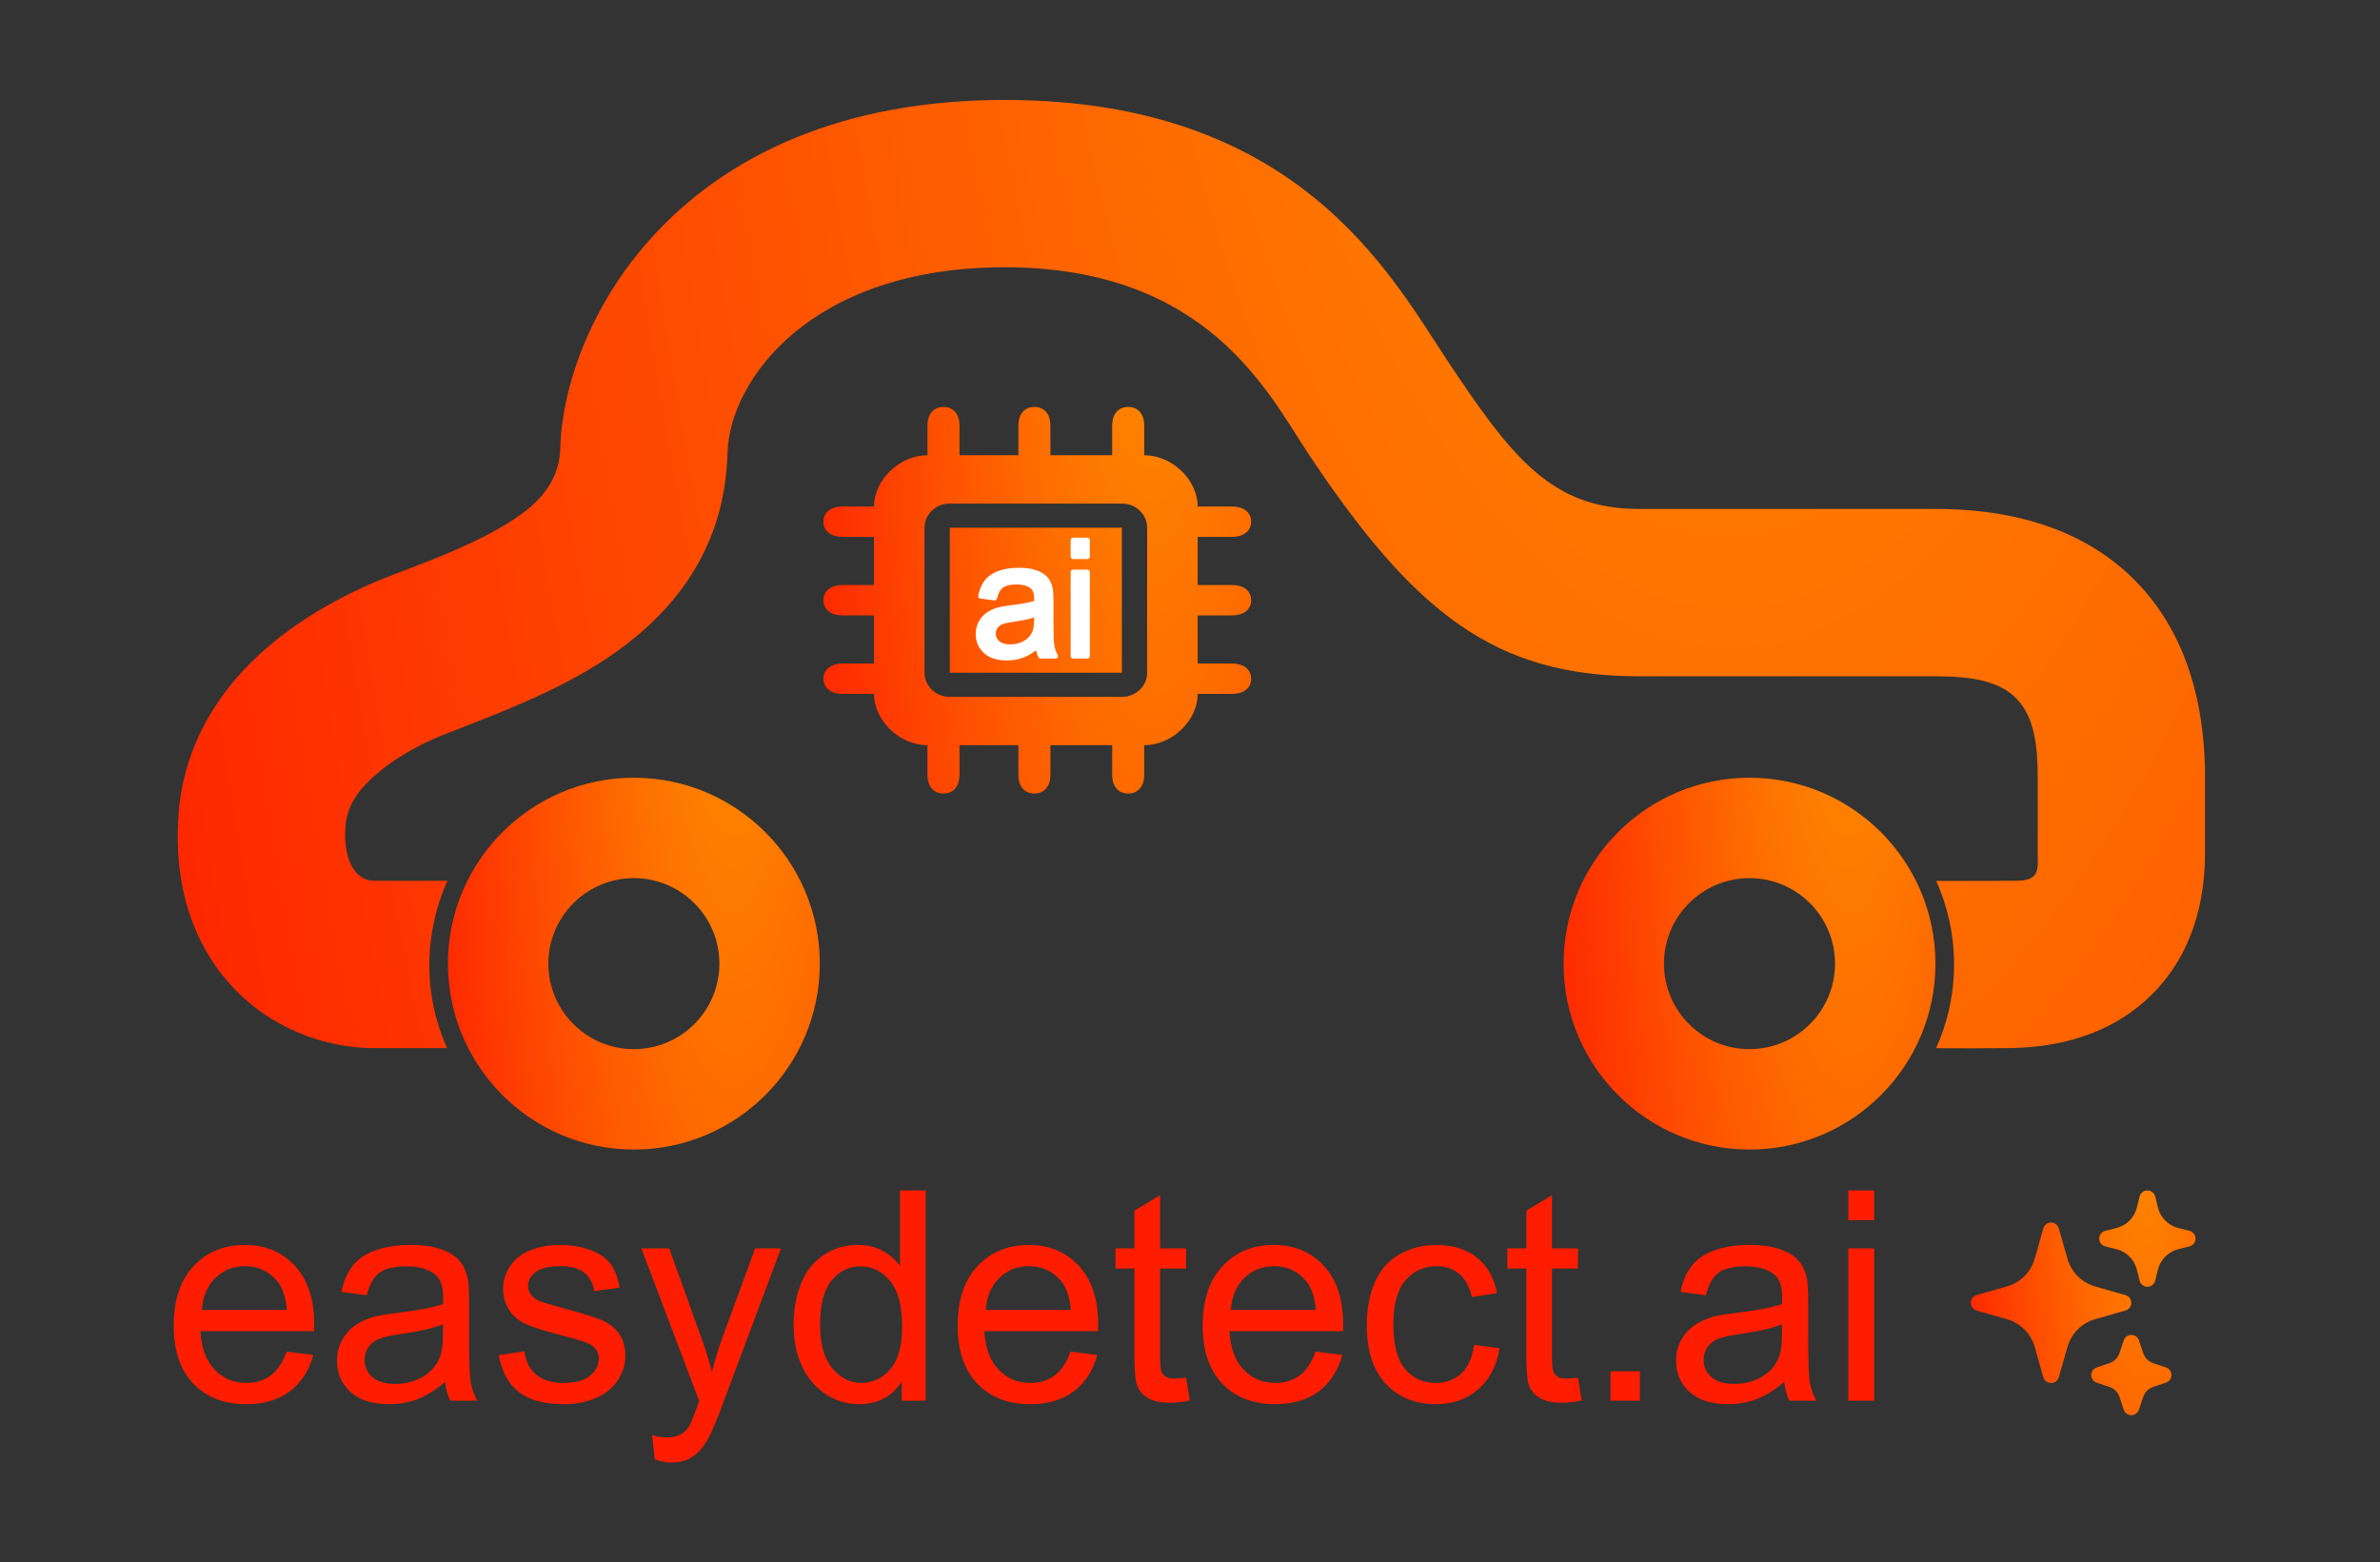 <svg width="2000" height="1313" viewBox="0 0 2000 1313" fill="none" xmlns="http://www.w3.org/2000/svg">
<rect x="0" y="0" width="2000" height="1313" fill="#333333" stroke="none"/>
<path fill-rule="evenodd" clip-rule="evenodd" d="M1627.08 740.355C1617.69 740.307 1669.06 740.512 1687.21 740.257C1696.38 740.128 1704.29 740.915 1709.07 736.224C1713.38 731.997 1712.34 724.879 1712.36 716.571C1712.44 686.248 1712.36 683.958 1712.36 653.846C1712.36 625.681 1709.22 602.505 1694.78 587.397C1680.46 572.414 1657.18 568.375 1626.23 568.375C1594.05 568.375 1437 568.367 1377.14 568.375C1256.67 568.39 1188.57 515.622 1099.08 380.752C1065.84 330.656 1014.82 224.625 844.205 224.625C681.061 224.625 613.117 319.813 611.413 380.238C609.237 457.37 570.839 510.421 516.203 549.008C474.674 578.337 422.503 598.212 376.787 615.896C365.166 620.391 341.614 630.244 320.505 647.181C306.421 658.48 291.852 673.121 290.296 694.449C288.096 724.592 299.823 740.25 314.074 740.25H375.983C366.379 761.72 360.909 785.47 360.795 810.491C360.681 835.558 366.001 859.382 375.646 880.875H314.074C269.176 880.875 214.342 860.577 180.088 810.276C159.993 780.768 145.978 739.925 150.044 684.214C153.862 631.891 178.155 589.743 210.26 557.441C250.21 517.246 302.386 493.897 326.053 484.742C355.535 473.338 388.662 461.489 417.824 444.988C444.712 429.774 469.86 411.132 470.844 376.273C473.73 273.953 567.95 84 844.205 84C1090.64 84 1168.25 230.643 1216.26 303.002C1270.57 384.85 1304.01 427.759 1377.12 427.75C1436.98 427.742 1594.05 427.75 1626.23 427.75C1705.1 427.751 1759.94 452.047 1796.44 490.23C1832.81 528.282 1852.98 582.913 1852.98 653.847C1852.98 684.131 1853.06 686.434 1852.98 716.93C1852.85 770.297 1835.23 809.445 1807.56 836.596C1780.38 863.273 1741.31 880.135 1689.19 880.868C1670.45 881.132 1644 881.065 1626.98 880.979C1636.66 859.477 1642.05 835.644 1642.05 810.562C1642.05 785.557 1636.69 761.792 1627.08 740.355Z" fill="url(#paint0_radial_230_2)"/>
<path fill-rule="evenodd" clip-rule="evenodd" d="M1470.17 653.654C1556.4 653.654 1626.42 723.668 1626.42 809.904C1626.42 896.141 1556.4 966.154 1470.17 966.154C1383.93 966.154 1313.92 896.141 1313.92 809.904C1313.92 723.668 1383.93 653.654 1470.17 653.654ZM1470.17 738.029C1430.5 738.029 1398.29 770.235 1398.29 809.904C1398.29 849.573 1430.5 881.779 1470.17 881.779C1483.94 881.779 1496.82 877.891 1507.76 871.16C1528.33 858.511 1542.04 835.795 1542.04 809.904C1542.04 770.235 1509.84 738.029 1470.17 738.029Z" fill="url(#paint1_radial_230_2)"/>
<path fill-rule="evenodd" clip-rule="evenodd" d="M532.665 653.654C618.902 653.654 688.915 723.668 688.915 809.904C688.915 896.141 618.902 966.154 532.665 966.154C446.428 966.154 376.415 896.141 376.415 809.904C376.415 723.668 446.428 653.654 532.665 653.654ZM532.665 738.029C492.996 738.029 460.79 770.235 460.79 809.904C460.79 849.573 492.996 881.779 532.665 881.779C546.443 881.779 559.32 877.891 570.263 871.16C590.826 858.511 604.54 835.795 604.54 809.904C604.54 770.235 572.334 738.029 532.665 738.029Z" fill="url(#paint2_radial_230_2)"/>
<path fill-rule="evenodd" clip-rule="evenodd" d="M1553.24 1025.48V1000.53H1574.93V1025.48H1553.24ZM1553.24 1177.25V1049.23H1574.93V1177.25H1553.24ZM757.763 1177.25V1161.1C749.647 1173.8 737.713 1180.14 721.961 1180.14C711.755 1180.14 702.373 1177.33 693.814 1171.71C685.256 1166.08 678.626 1158.22 673.925 1148.14C669.223 1138.05 666.873 1126.46 666.873 1113.36C666.873 1100.58 669.002 1088.99 673.262 1078.59C677.521 1068.18 683.91 1060.2 692.428 1054.66C700.947 1049.11 710.47 1046.34 720.997 1046.34C728.712 1046.34 735.583 1047.97 741.61 1051.22C747.637 1054.48 752.54 1058.72 756.317 1063.94V1000.53H777.894V1177.25H757.763ZM689.173 1113.36C689.173 1129.76 692.629 1142.01 699.54 1150.13C706.451 1158.25 714.608 1162.3 724.011 1162.3C733.494 1162.3 741.55 1158.43 748.18 1150.67C754.81 1142.92 758.125 1131.08 758.125 1115.17C758.125 1097.65 754.75 1084.79 747.999 1076.6C741.249 1068.4 732.931 1064.3 723.046 1064.3C713.403 1064.3 705.346 1068.24 698.877 1076.11C692.408 1083.99 689.173 1096.41 689.173 1113.36ZM419.154 1139.03L440.611 1135.66C441.816 1144.25 445.171 1150.84 450.676 1155.42C456.181 1160.01 463.876 1162.3 473.76 1162.3C483.726 1162.3 491.119 1160.27 495.941 1156.21C500.762 1152.15 503.173 1147.39 503.173 1141.92C503.173 1137.02 501.044 1133.16 496.784 1130.35C493.811 1128.42 486.418 1125.97 474.604 1123C458.692 1118.98 447.663 1115.5 441.515 1112.57C435.367 1109.64 430.706 1105.58 427.532 1100.4C424.357 1095.21 422.77 1089.49 422.77 1083.22C422.77 1077.51 424.076 1072.23 426.688 1067.37C429.3 1062.5 432.856 1058.47 437.356 1055.25C440.731 1052.76 445.332 1050.65 451.158 1048.92C456.985 1047.2 463.233 1046.33 469.903 1046.33C479.948 1046.33 488.768 1047.78 496.363 1050.67C503.957 1053.56 509.562 1057.48 513.179 1062.42C516.795 1067.37 519.286 1073.98 520.652 1082.25L499.436 1085.15C498.472 1078.56 495.679 1073.41 491.059 1069.72C486.438 1066.02 479.908 1064.17 471.47 1064.17C461.505 1064.17 454.393 1065.82 450.134 1069.11C445.875 1072.41 443.745 1076.27 443.745 1080.69C443.745 1083.5 444.629 1086.03 446.397 1088.28C448.165 1090.61 450.937 1092.54 454.714 1094.07C456.884 1094.87 463.273 1096.72 473.881 1099.61C489.23 1103.71 499.939 1107.07 506.006 1109.68C512.074 1112.29 516.835 1116.09 520.291 1121.07C523.746 1126.05 525.474 1132.24 525.474 1139.63C525.474 1146.87 523.365 1153.68 519.145 1160.07C514.926 1166.45 508.839 1171.4 500.883 1174.89C492.927 1178.39 483.926 1180.14 473.881 1180.14C457.246 1180.14 444.569 1176.68 435.849 1169.77C427.13 1162.86 421.565 1152.61 419.154 1139.03ZM263.29 1138.79L240.869 1136.02C237.574 1145.18 233.114 1151.85 227.488 1156.03C221.863 1160.21 215.072 1162.3 207.116 1162.3C196.428 1162.3 187.508 1158.56 180.355 1151.09C173.203 1143.61 169.225 1132.85 168.421 1118.78H263.893C263.973 1116.21 264.013 1114.28 264.013 1113C264.013 1091.86 258.589 1075.47 247.74 1063.81C236.891 1052.16 222.908 1046.34 205.79 1046.34C188.11 1046.34 173.725 1052.28 162.635 1064.18C151.545 1076.07 146 1092.79 146 1114.32C146 1135.14 151.485 1151.31 162.454 1162.84C173.424 1174.37 188.271 1180.14 206.996 1180.14C221.863 1180.14 234.078 1176.52 243.641 1169.29C253.204 1162.06 259.754 1151.89 263.29 1138.79ZM241.11 1100.94H169.627C170.35 1089.77 174.107 1080.85 180.898 1074.18C187.688 1067.51 196.066 1064.18 206.031 1064.18C217.041 1064.18 226.002 1068.36 232.913 1076.71C237.413 1082.1 240.145 1090.17 241.11 1100.94ZM350.865 1175.93C358.299 1173.11 366.034 1168.29 374.07 1161.46C374.713 1167.49 376.16 1172.75 378.41 1177.25H401.072C398.34 1172.35 396.512 1167.23 395.587 1161.88C394.663 1156.54 394.201 1143.78 394.201 1123.61V1094.68C394.201 1085.04 393.84 1078.37 393.116 1074.67C391.83 1068.72 389.58 1063.8 386.366 1059.9C383.151 1056 378.129 1052.77 371.298 1050.2C364.467 1047.63 355.587 1046.34 344.657 1046.34C333.648 1046.34 323.964 1047.85 315.606 1050.86C307.248 1053.87 300.86 1058.17 296.44 1063.76C292.02 1069.34 288.845 1076.68 286.917 1085.76L308.132 1088.65C310.463 1079.57 314.059 1073.24 318.921 1069.67C323.783 1066.09 331.317 1064.3 341.523 1064.3C352.453 1064.3 360.69 1066.75 366.235 1071.65C370.333 1075.27 372.383 1081.5 372.383 1090.34C372.383 1091.14 372.342 1093.03 372.262 1096C363.985 1098.9 351.086 1101.39 333.567 1103.48C324.968 1104.52 318.539 1105.61 314.28 1106.73C308.494 1108.34 303.291 1110.71 298.67 1113.85C294.049 1116.98 290.312 1121.14 287.459 1126.32C284.606 1131.51 283.18 1137.23 283.18 1143.5C283.18 1154.19 286.957 1162.97 294.511 1169.84C302.065 1176.71 312.874 1180.14 326.937 1180.14C335.456 1180.14 343.432 1178.74 350.865 1175.93ZM336.822 1121.2C352.573 1118.95 364.387 1116.22 372.262 1113V1120.96C372.262 1130.52 371.097 1137.75 368.766 1142.66C365.713 1149 360.931 1154.01 354.422 1157.66C347.912 1161.32 340.479 1163.15 332.121 1163.15C323.683 1163.15 317.274 1161.22 312.894 1157.36C308.514 1153.5 306.324 1148.68 306.324 1142.9C306.324 1139.12 307.329 1135.68 309.338 1132.59C311.347 1129.5 314.2 1127.15 317.897 1125.54C321.593 1123.93 327.902 1122.48 336.822 1121.2ZM547.895 1206.18L550.306 1226.55C555.449 1228.32 560.11 1229.2 564.289 1229.2C571.201 1229.2 577.147 1227.53 582.13 1224.2C587.112 1220.86 591.532 1215.62 595.39 1208.47C598.283 1203.16 602.341 1193.48 607.565 1179.42L656.265 1049.23H634.567L607.203 1123.85C603.748 1133.33 600.774 1143.05 598.283 1153.02C595.551 1142.65 592.457 1132.77 589.001 1123.36L562.361 1049.23H538.975L587.554 1177.49C586.67 1179.82 586.028 1181.59 585.626 1182.79C582.572 1191.39 580.362 1196.78 578.996 1198.95C577.147 1201.84 574.777 1204.09 571.884 1205.7C568.991 1207.3 565.133 1208.11 560.311 1208.11C556.775 1208.11 552.637 1207.46 547.895 1206.18ZM922.065 1138.79L899.644 1136.02C896.349 1145.18 891.889 1151.85 886.264 1156.03C880.638 1160.21 873.847 1162.3 865.892 1162.3C855.203 1162.3 846.283 1158.56 839.131 1151.09C831.978 1143.61 828 1132.85 827.197 1118.78H922.668C922.748 1116.21 922.789 1114.28 922.789 1113C922.789 1091.86 917.364 1075.47 906.515 1063.81C895.666 1052.16 881.683 1046.34 864.566 1046.34C846.886 1046.34 832.501 1052.28 821.411 1064.18C810.321 1076.07 804.776 1092.79 804.776 1114.32C804.776 1135.14 810.26 1151.31 821.23 1162.84C832.199 1174.37 847.046 1180.14 865.771 1180.14C880.638 1180.14 892.853 1176.52 902.416 1169.29C911.98 1162.06 918.529 1151.89 922.065 1138.79ZM899.885 1100.94H828.402C829.125 1089.77 832.882 1080.85 839.673 1074.18C846.464 1067.51 854.842 1064.18 864.807 1064.18C875.816 1064.18 884.777 1068.36 891.688 1076.71C896.188 1082.1 898.921 1090.17 899.885 1100.94ZM996.682 1157.84L999.816 1177.01C993.709 1178.29 988.244 1178.94 983.422 1178.94C975.547 1178.94 969.439 1177.69 965.1 1175.2C960.76 1172.71 957.706 1169.43 955.938 1165.37C954.17 1161.32 953.286 1152.78 953.286 1139.76V1066.11H937.374V1049.23H953.286V1017.53L974.864 1004.51V1049.23H996.682V1066.11H974.864V1140.96C974.864 1147.15 975.245 1151.13 976.009 1152.9C976.772 1154.67 978.018 1156.07 979.746 1157.12C981.474 1158.16 983.945 1158.68 987.159 1158.68C989.57 1158.68 992.744 1158.4 996.682 1157.84ZM1127.96 1138.79L1105.54 1136.02C1102.24 1145.18 1097.78 1151.85 1092.16 1156.03C1086.53 1160.21 1079.74 1162.3 1071.78 1162.3C1061.09 1162.3 1052.17 1158.56 1045.02 1151.09C1037.87 1143.61 1033.89 1132.85 1033.09 1118.78H1128.56C1128.64 1116.21 1128.68 1114.28 1128.68 1113C1128.68 1091.86 1123.26 1075.47 1112.41 1063.81C1101.56 1052.16 1087.58 1046.34 1070.46 1046.34C1052.78 1046.34 1038.39 1052.28 1027.3 1064.18C1016.21 1076.07 1010.67 1092.79 1010.67 1114.32C1010.67 1135.14 1016.15 1151.31 1027.12 1162.84C1038.09 1174.37 1052.94 1180.14 1071.66 1180.14C1086.53 1180.14 1098.74 1176.52 1108.31 1169.29C1117.87 1162.06 1124.42 1151.89 1127.96 1138.79ZM1105.78 1100.94H1034.29C1035.02 1089.77 1038.77 1080.85 1045.56 1074.18C1052.36 1067.51 1060.73 1064.18 1070.7 1064.18C1081.71 1064.18 1090.67 1068.36 1097.58 1076.71C1102.08 1082.1 1104.81 1090.17 1105.78 1100.94ZM1238.74 1130.36L1260.07 1133.13C1257.74 1147.84 1251.78 1159.35 1242.17 1167.67C1232.57 1175.99 1220.78 1180.14 1206.79 1180.14C1189.27 1180.14 1175.19 1174.42 1164.54 1162.97C1153.89 1151.52 1148.57 1135.1 1148.57 1113.72C1148.57 1099.9 1150.86 1087.81 1155.44 1077.44C1160.02 1067.07 1166.99 1059.3 1176.35 1054.12C1185.72 1048.93 1195.9 1046.34 1206.91 1046.34C1220.82 1046.34 1232.19 1049.86 1241.03 1056.89C1249.87 1063.92 1255.53 1073.91 1258.02 1086.84L1236.93 1090.1C1234.92 1081.5 1231.36 1075.03 1226.26 1070.69C1221.16 1066.35 1214.99 1064.18 1207.76 1064.18C1196.83 1064.18 1187.95 1068.1 1181.12 1075.93C1174.28 1083.77 1170.87 1096.17 1170.87 1113.12C1170.87 1130.32 1174.17 1142.82 1180.76 1150.61C1187.34 1158.41 1195.94 1162.3 1206.55 1162.3C1215.07 1162.3 1222.18 1159.69 1227.89 1154.47C1233.59 1149.25 1237.21 1141.21 1238.74 1130.36ZM1329.14 1177.01L1326.01 1157.84C1322.07 1158.4 1318.89 1158.68 1316.48 1158.68C1313.27 1158.68 1310.8 1158.16 1309.07 1157.12C1307.34 1156.07 1306.1 1154.67 1305.33 1152.9C1304.57 1151.13 1304.19 1147.15 1304.19 1140.96V1066.11H1326.01V1049.23H1304.19V1004.51L1282.61 1017.53V1049.23H1266.7V1066.11H1282.61V1139.76C1282.61 1152.78 1283.49 1161.32 1285.26 1165.37C1287.03 1169.43 1290.08 1172.71 1294.42 1175.2C1298.76 1177.69 1304.87 1178.94 1312.75 1178.94C1317.57 1178.94 1323.03 1178.29 1329.14 1177.01ZM1378.09 1152.53H1353.38V1177.24H1378.09V1152.53ZM1476.15 1175.93C1483.58 1173.11 1491.32 1168.29 1499.36 1161.46C1500 1167.49 1501.44 1172.75 1503.69 1177.25H1526.36C1523.62 1172.35 1521.8 1167.23 1520.87 1161.88C1519.95 1156.54 1519.49 1143.78 1519.49 1123.61V1094.68C1519.49 1085.04 1519.12 1078.37 1518.4 1074.67C1517.12 1068.72 1514.87 1063.8 1511.65 1059.9C1508.44 1056 1503.41 1052.77 1496.58 1050.2C1489.75 1047.63 1480.87 1046.34 1469.94 1046.34C1458.93 1046.34 1449.25 1047.85 1440.89 1050.86C1432.53 1053.87 1426.15 1058.17 1421.72 1063.76C1417.3 1069.34 1414.13 1076.68 1412.2 1085.76L1433.42 1088.65C1435.75 1079.57 1439.34 1073.24 1444.21 1069.67C1449.07 1066.09 1456.6 1064.3 1466.81 1064.3C1477.74 1064.3 1485.97 1066.75 1491.52 1071.65C1495.62 1075.27 1497.67 1081.5 1497.67 1090.34C1497.67 1091.14 1497.63 1093.03 1497.55 1096C1489.27 1098.9 1476.37 1101.39 1458.85 1103.48C1450.25 1104.52 1443.82 1105.61 1439.56 1106.73C1433.78 1108.34 1428.58 1110.71 1423.95 1113.85C1419.33 1116.98 1415.6 1121.14 1412.74 1126.32C1409.89 1131.51 1408.46 1137.23 1408.46 1143.5C1408.46 1154.19 1412.24 1162.97 1419.8 1169.84C1427.35 1176.71 1438.16 1180.14 1452.22 1180.14C1460.74 1180.14 1468.72 1178.74 1476.15 1175.93ZM1462.11 1121.2C1477.86 1118.95 1489.67 1116.22 1497.55 1113V1120.96C1497.55 1130.52 1496.38 1137.75 1494.05 1142.66C1491 1149 1486.22 1154.01 1479.71 1157.66C1473.2 1161.32 1465.76 1163.15 1457.41 1163.15C1448.97 1163.15 1442.56 1161.22 1438.18 1157.36C1433.8 1153.5 1431.61 1148.68 1431.61 1142.9C1431.61 1139.12 1432.61 1135.68 1434.62 1132.59C1436.63 1129.5 1439.48 1127.15 1443.18 1125.54C1446.88 1123.93 1453.19 1122.48 1462.11 1121.2ZM1730.07 1032.4C1729.25 1029.52 1726.59 1027.51 1723.59 1027.51C1720.58 1027.51 1717.93 1029.52 1717.1 1032.4L1709.79 1058C1706.59 1069.19 1697.82 1077.97 1686.62 1081.17L1661.03 1088.48C1658.14 1089.3 1656.14 1091.96 1656.14 1094.96C1656.14 1097.96 1658.14 1100.62 1661.03 1101.45L1686.62 1108.76C1697.82 1111.96 1706.59 1120.73 1709.79 1131.93L1717.1 1157.52C1717.93 1160.41 1720.59 1162.41 1723.59 1162.41C1726.59 1162.41 1729.24 1160.41 1730.07 1157.52L1737.38 1131.93C1740.58 1120.73 1749.36 1111.96 1760.55 1108.76L1786.15 1101.45C1789.03 1100.62 1791.03 1097.96 1791.03 1094.96C1791.03 1091.96 1789.03 1089.3 1786.15 1088.48L1760.55 1081.17C1749.36 1077.97 1740.58 1069.19 1737.38 1058L1730.07 1032.4ZM1811.08 1005.64C1810.33 1002.65 1807.61 1000.53 1804.53 1000.53C1801.44 1000.53 1798.73 1002.65 1797.98 1005.64L1795.66 1014.96C1793.55 1023.4 1786.93 1030.02 1778.48 1032.13L1769.17 1034.45C1766.17 1035.2 1764.04 1037.91 1764.04 1041C1764.04 1044.09 1766.17 1046.81 1769.17 1047.55L1778.48 1049.87C1786.93 1051.98 1793.55 1058.6 1795.66 1067.05L1797.98 1076.36C1798.72 1079.36 1801.44 1081.49 1804.53 1081.49C1807.62 1081.49 1810.33 1079.36 1811.08 1076.36L1813.4 1067.05C1815.52 1058.61 1822.13 1051.99 1830.57 1049.87L1839.89 1047.55C1842.89 1046.81 1845.01 1044.09 1845.01 1041C1845.01 1037.91 1842.89 1035.2 1839.89 1034.45L1830.57 1032.13C1822.13 1030.01 1815.52 1023.4 1813.4 1014.96L1811.08 1005.64ZM1797.44 1126.56C1796.53 1123.81 1793.94 1121.94 1791.04 1121.94C1788.14 1121.95 1785.56 1123.81 1784.64 1126.56L1781.09 1137.2C1779.75 1141.22 1776.59 1144.38 1772.56 1145.72L1761.93 1149.28C1759.19 1150.19 1757.33 1152.78 1757.33 1155.67C1757.33 1158.56 1759.19 1161.14 1761.93 1162.06L1772.56 1165.62C1776.59 1166.96 1779.75 1170.12 1781.09 1174.14L1784.64 1184.78C1785.56 1187.52 1788.15 1189.38 1791.04 1189.38C1793.93 1189.38 1796.51 1187.52 1797.43 1184.78L1800.98 1174.14C1802.33 1170.12 1805.49 1166.96 1809.51 1165.62L1820.15 1162.06C1822.89 1161.14 1824.75 1158.56 1824.75 1155.67C1824.75 1152.78 1822.89 1150.19 1820.15 1149.28L1809.51 1145.72C1805.48 1144.38 1802.33 1141.22 1800.98 1137.2L1797.44 1126.56Z" fill="url(#paint3_radial_230_2)"/>
<path d="M806.305 357.231C806.305 348.79 801.667 342 792.843 342C784.02 342 779.382 348.79 779.382 357.231V382.615C755.963 382.615 734.46 403.289 734.46 425.69H707.923C699.099 425.69 692 430.019 692 438.459C692 446.899 699.099 451.228 707.923 451.228H734.46V491.689H707.923C699.099 491.689 692 496.017 692 504.457C692 512.898 699.099 517.226 707.923 517.226H734.46V557.687H707.923C699.099 557.687 692 562.015 692 570.456C692 578.896 699.099 583.225 707.923 583.225H734.46C734.46 605.626 755.963 626.3 779.382 626.3V651.684C779.382 660.124 784.02 666.915 792.843 666.915C801.667 666.915 806.305 660.124 806.305 651.684V626.3H855.765V651.684C855.765 660.124 860.402 666.915 869.226 666.915C878.05 666.915 882.687 660.124 882.687 651.684V626.3H934.609V651.684C934.609 660.124 939.246 666.915 948.07 666.915C956.894 666.915 961.531 660.124 961.531 651.684V626.3C984.951 626.3 1006.45 605.626 1006.45 583.225H1035.45C1044.28 583.225 1051.38 578.896 1051.38 570.456C1051.38 562.015 1044.28 557.687 1035.45 557.687H1006.45V517.226H1035.45C1044.28 517.226 1051.38 512.898 1051.38 504.457C1051.38 496.017 1044.28 491.689 1035.45 491.689H1006.45V451.228H1035.45C1044.28 451.228 1051.38 446.899 1051.38 438.459C1051.38 430.019 1044.28 425.69 1035.45 425.69H1006.45C1006.45 403.289 984.951 382.615 961.531 382.615V357.231C961.531 348.79 956.894 342 948.07 342C939.246 342 934.609 348.79 934.609 357.231V382.615H882.687V357.231C882.687 348.79 878.05 342 869.226 342C860.402 342 855.765 348.79 855.765 357.231V382.615H806.305V357.231ZM798.151 423.229H942.763C954.506 423.229 963.993 432.304 963.993 443.536V565.379C963.993 576.611 954.506 585.686 942.763 585.686H798.151C786.408 585.686 776.921 576.611 776.921 565.379V443.536C776.921 432.304 786.408 423.229 798.151 423.229ZM942.763 443.536H798.151V565.379H942.763V443.536Z" fill="url(#paint4_radial_230_2)"/>
<path d="M872.1 542.706C867.67 546.471 863.407 549.129 859.309 550.679C855.212 552.23 850.815 553.005 846.12 553.005C838.368 553.005 832.41 551.111 828.246 547.324C824.082 543.536 822 538.697 822 532.805C822 529.35 822.786 526.194 824.359 523.337C825.931 520.48 827.991 518.187 830.538 516.46C833.085 514.732 835.954 513.425 839.143 512.539C841.491 511.919 845.035 511.321 849.774 510.745C859.431 509.594 866.541 508.22 871.104 506.626C871.148 504.987 871.17 503.946 871.17 503.503C871.17 498.63 870.04 495.197 867.781 493.204C864.725 490.501 860.184 489.15 854.16 489.15C848.534 489.15 844.381 490.136 841.701 492.107C839.021 494.078 837.039 497.567 835.754 502.572L824.06 500.978C825.123 495.972 826.873 491.93 829.309 488.851C831.745 485.773 835.267 483.403 839.874 481.742C844.481 480.08 849.819 479.25 855.887 479.25C861.912 479.25 866.807 479.959 870.572 481.376C874.337 482.794 877.106 484.577 878.878 486.725C880.65 488.873 881.89 491.587 882.599 494.865C882.997 496.902 883.197 500.579 883.197 505.895V521.842C883.197 532.96 883.451 539.993 883.961 542.938C884.47 545.884 885.478 548.708 886.984 551.41H874.492C873.252 548.93 872.455 546.028 872.1 542.706ZM871.104 515.995C866.762 517.766 860.251 519.273 851.568 520.513C846.651 521.222 843.174 522.019 841.136 522.905C839.099 523.791 837.526 525.087 836.419 526.792C835.311 528.497 834.758 530.391 834.758 532.473C834.758 535.663 835.965 538.32 838.379 540.447C840.793 542.573 844.326 543.636 848.977 543.636C853.584 543.636 857.681 542.628 861.27 540.613C864.858 538.597 867.493 535.84 869.177 532.34C870.461 529.638 871.104 525.651 871.104 520.38V515.995Z" fill="white" stroke="white" stroke-width="4.17" stroke-miterlimit="2" stroke-linejoin="round"/>
<path d="M901.802 467.755V454H913.762V467.755H901.802ZM901.802 551.41V480.845H913.762V551.41H901.802Z" fill="white" stroke="white" stroke-width="4.17" stroke-miterlimit="2" stroke-linejoin="round"/>
<defs>
<radialGradient id="paint0_radial_230_2" cx="0" cy="0" r="1" gradientUnits="userSpaceOnUse" gradientTransform="translate(1460.09 -743.447) scale(1563.64 4189.02)">
<stop stop-color="#FE9A00"/>
<stop offset="1" stop-color="#FE1D00"/>
</radialGradient>
<radialGradient id="paint1_radial_230_2" cx="0" cy="0" r="1" gradientUnits="userSpaceOnUse" gradientTransform="translate(1554.34 329.239) scale(286.813 1642.38)">
<stop stop-color="#FE9A00"/>
<stop offset="1" stop-color="#FE1D00"/>
</radialGradient>
<radialGradient id="paint2_radial_230_2" cx="0" cy="0" r="1" gradientUnits="userSpaceOnUse" gradientTransform="translate(616.842 329.239) scale(286.813 1642.38)">
<stop stop-color="#FE9A00"/>
<stop offset="1" stop-color="#FE1D00"/>
</radialGradient>
<radialGradient id="paint3_radial_230_2" cx="0" cy="0" r="1" gradientUnits="userSpaceOnUse" gradientTransform="translate(1801.45 804.479) scale(173.35 992.524)">
<stop stop-color="#FE9A00"/>
<stop offset="1" stop-color="#FE1D00"/>
</radialGradient>
<radialGradient id="paint4_radial_230_2" cx="0" cy="0" r="1" gradientUnits="userSpaceOnUse" gradientTransform="translate(968.491 4.696) scale(329.835 1707.63)">
<stop stop-color="#FE9A00"/>
<stop offset="1" stop-color="#FE1D00"/>
</radialGradient>
</defs>
</svg>
